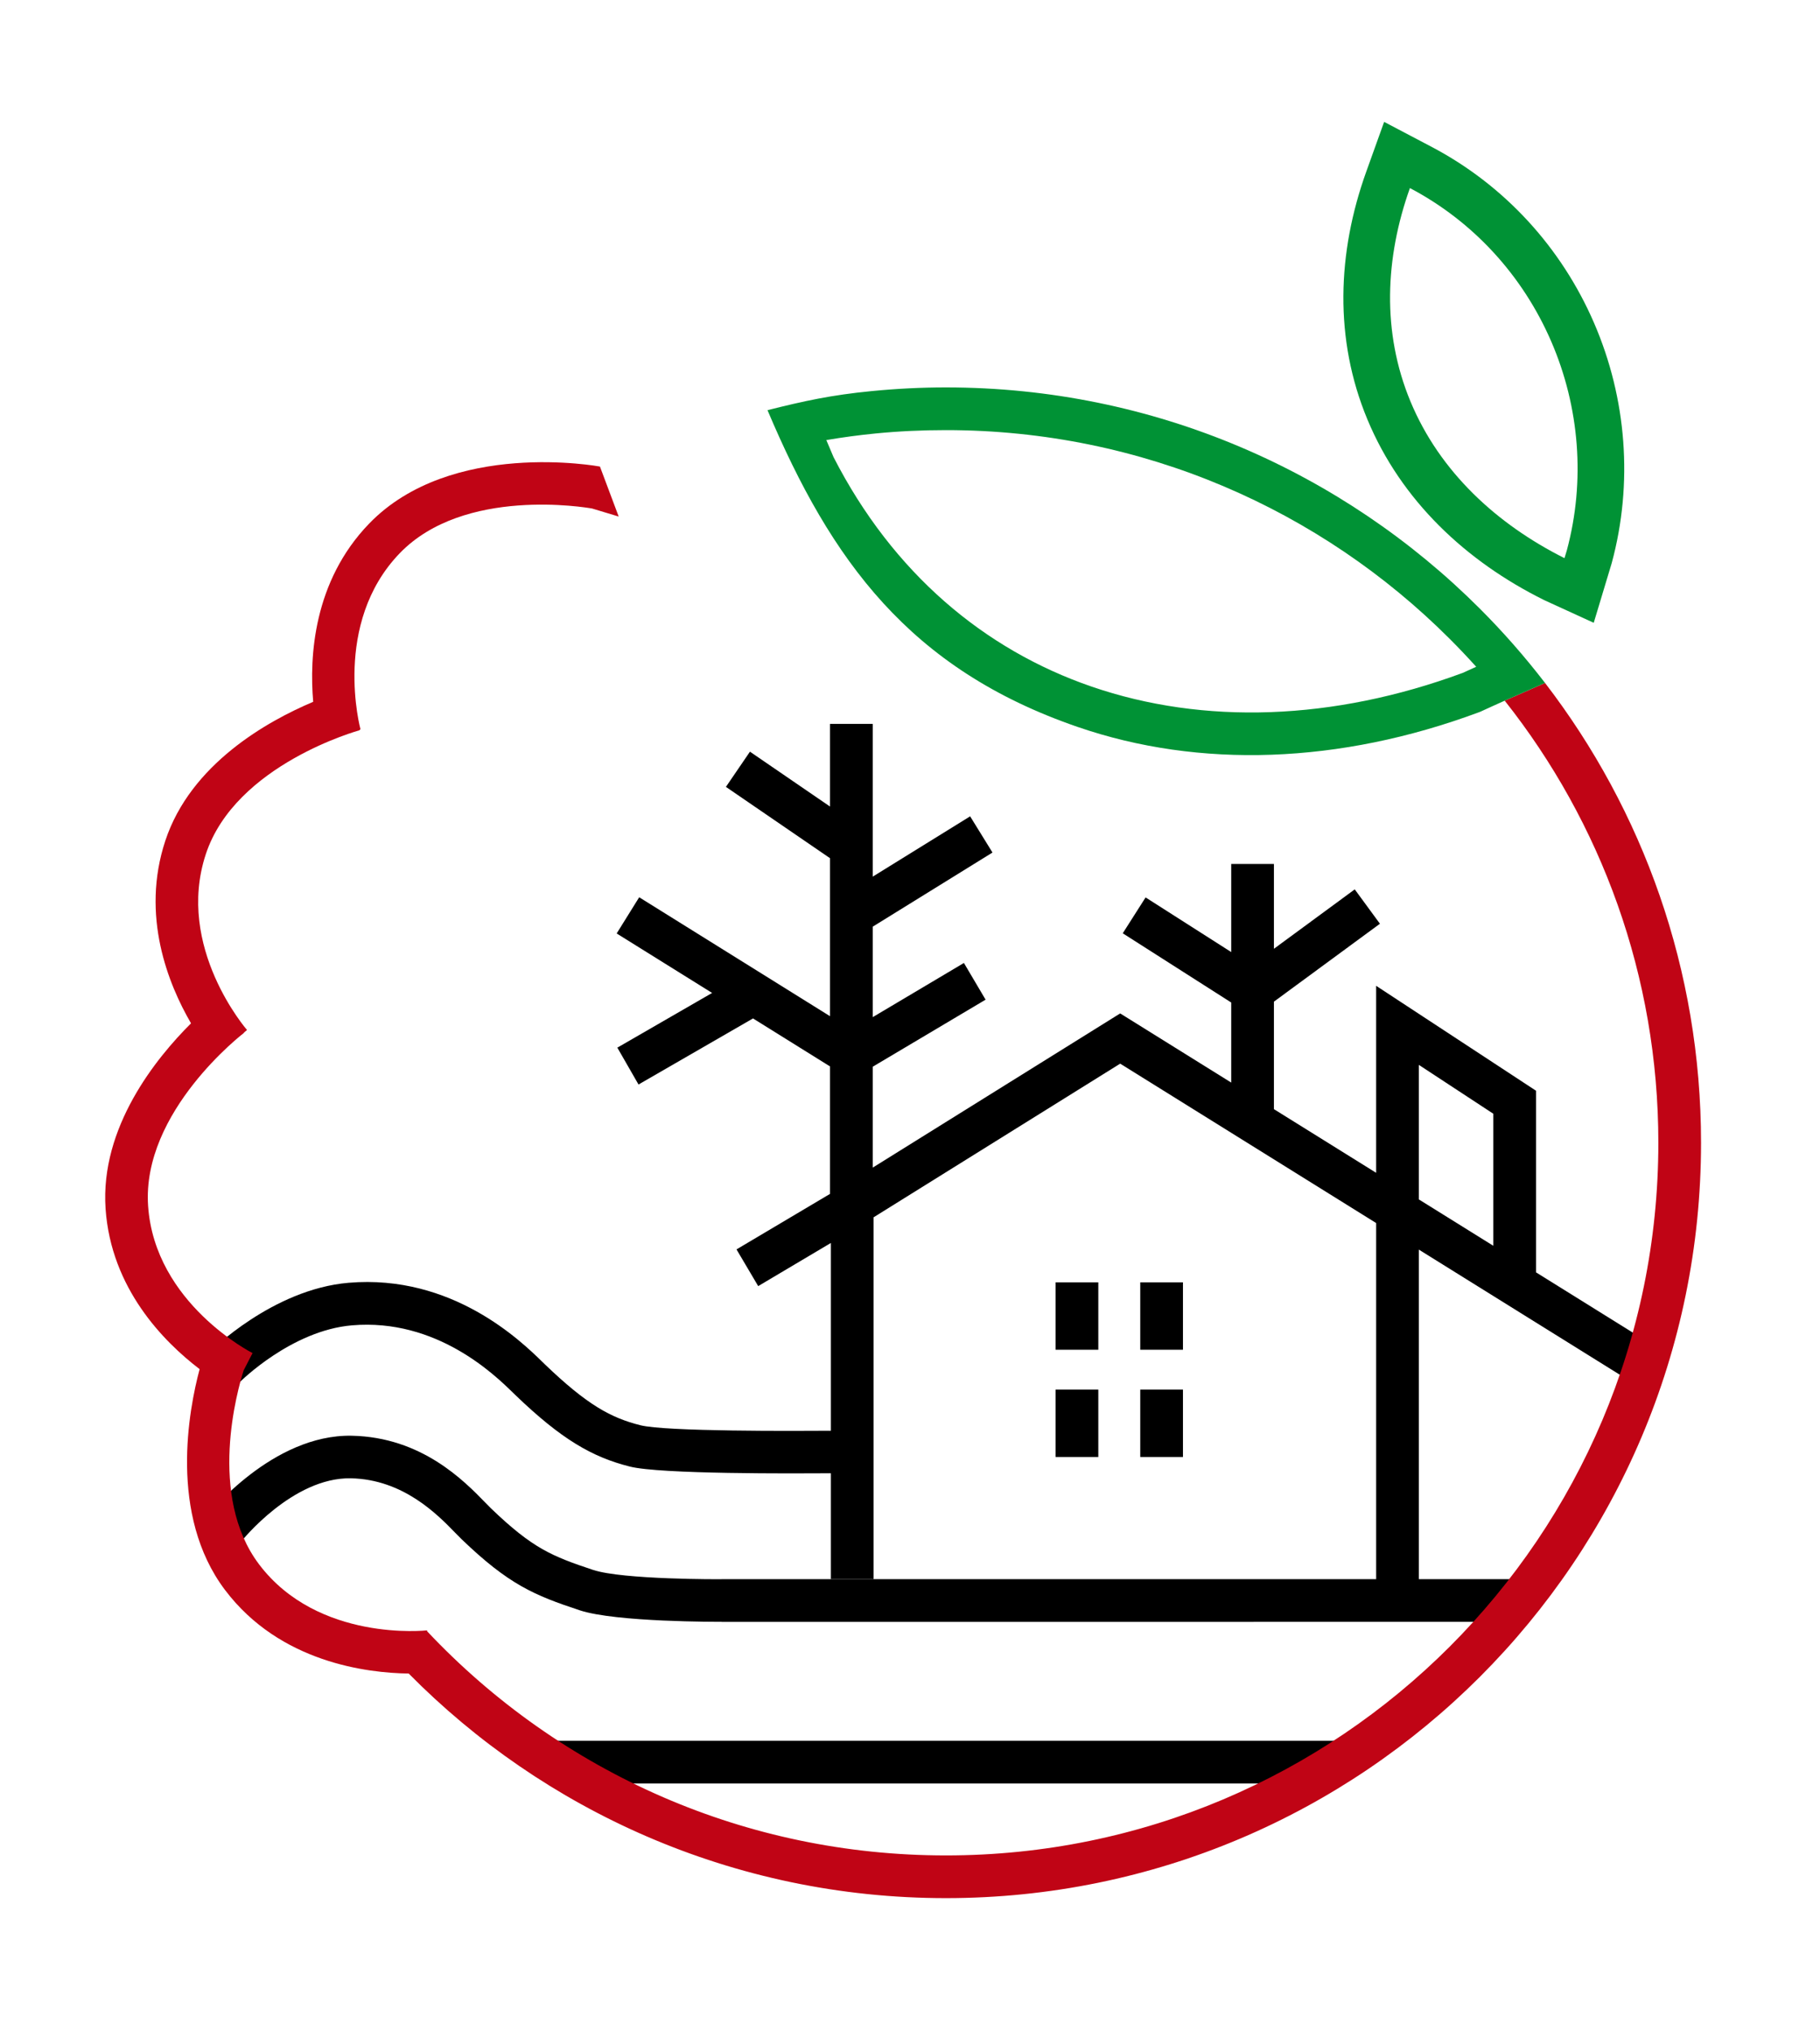 <?xml version="1.0" encoding="UTF-8" standalone="no"?> <svg xmlns:dc="http://purl.org/dc/elements/1.1/" xmlns:cc="http://creativecommons.org/ns#" xmlns:rdf="http://www.w3.org/1999/02/22-rdf-syntax-ns#" xmlns:svg="http://www.w3.org/2000/svg" xmlns="http://www.w3.org/2000/svg" xmlns:sodipodi="http://sodipodi.sourceforge.net/DTD/sodipodi-0.dtd" xmlns:inkscape="http://www.inkscape.org/namespaces/inkscape" version="1.1" width="204.276" height="227.89" id="svg30" viewBox="0 0 204.276 227.89" sodipodi:docname="logoMV.svg" inkscape:version="0.92.5 (2060ec1f9f, 2020-04-08)"><defs id="defs34"></defs><path inkscape:connector-curvature="0" id="path2" style="fill:#000000;fill-opacity:1;fill-rule:evenodd" d="m 61.958,195.328 h 88.419 v 4.792 H 61.958 Z M 23.568,151.674 c 0.02,-0.02 6.993,-7.01 15.55,-7.737 11.647,-0.99 19.388,6.564 21.761,8.879 0.087,0.085 0.165,0.161 0.26,0.253 2.373,2.283 4.258,3.811 5.962,4.86 1.611,0.992 3.103,1.57 4.755,1.987 2.892,0.731 17.424,0.645 21.453,0.621 l 0.393,-0.002 0.019,4.773 -0.393,0.002 c -4.169,0.025 -19.206,0.113 -22.633,-0.752 -2.09,-0.528 -4,-1.273 -6.103,-2.568 -2.009,-1.237 -4.151,-2.961 -6.767,-5.478 -0.063,-0.061 -0.165,-0.16 -0.279,-0.271 -2.005,-1.956 -8.545,-8.338 -18.036,-7.531 -6.812,0.578 -12.557,6.335 -12.573,6.351 z m -0.168,18.242 c 0.021,-0.026 7.182,-8.992 16.075,-8.818 7.846,0.154 12.623,5.065 14.993,7.503 0.248,0.255 0.465,0.478 0.64,0.647 2.343,2.254 4.073,3.606 5.753,4.564 1.692,0.965 3.418,1.583 5.699,2.34 3.355,1.112 14.393,1.048 14.425,1.048 l 0.009,-0.009 h 89.559 v 4.792 H 80.995 v -0.009 c -0.364,0.002 -11.88,0.052 -15.932,-1.291 -2.574,-0.854 -4.534,-1.558 -6.561,-2.714 -2.039,-1.163 -4.061,-2.728 -6.708,-5.275 -0.223,-0.215 -0.47,-0.469 -0.753,-0.759 -1.918,-1.972 -5.783,-5.946 -11.661,-6.061 -6.529,-0.128 -12.259,7.038 -12.275,7.058 z"></path><path inkscape:connector-curvature="0" id="path4" style="fill:#000000;fill-opacity:1;fill-rule:evenodd" d="m 138.193,121.473 v -5.558 -3.426 l -12.176,-7.768 2.564,-4.025 9.612,6.132 v -9.888 h 4.792 v 9.519 l 9.071,-6.666 2.827,3.856 -11.898,8.743 v 12.062 l 11.473,7.142 v -20.982 l 17.945,11.773 v 20.379 l 14.387,8.956 -2.527,4.062 -25.012,-15.57 v 38.192 h -4.792 V 137.233 l -28.73,-17.885 -27.679,17.243 v 40.598 h -4.792 v -37.721 l -8.159,4.841 -2.434,-4.118 10.497,-6.229 V 122.54 119.66 l -8.645,-5.386 -12.85,7.415 -2.377,-4.137 10.637,-6.138 -10.712,-6.674 2.527,-4.062 21.42,13.346 V 96.297 l -11.685,-8.004 2.696,-3.95 8.989,6.157 v -9.276 h 4.792 v 12.559 1.257 3.325 l 10.933,-6.767 2.509,4.062 -13.442,8.319 v 10.151 l 10.235,-6.079 2.433,4.118 -12.668,7.524 v 11.321 l 27.774,-17.302 z m 21.057,13.108 8.361,5.204 v -14.815 l -8.361,-5.485 z"></path><path inkscape:connector-curvature="0" id="path6" style="fill:#000000;fill-opacity:1;fill-rule:evenodd" d="m 123.274,155.923 v 7.56 h -4.792 v -7.56 z m 0,-12.034 v 7.56 h -4.792 v -7.56 z m 9.501,0 v 7.56 h -4.792 v -7.56 z m 0,12.034 v 7.56 h -4.792 v -7.56 z"></path><path inkscape:connector-curvature="0" id="path23" style="fill:#c00415;fill-rule:evenodd" d="m 47.943,183.042 c 7.435,7.894 16.448,14.274 26.529,18.631 9.702,4.193 20.418,6.516 31.696,6.516 22.082,0 42.073,-8.95 56.543,-23.421 14.47,-14.47 23.421,-34.461 23.421,-56.543 0,-18.74 -6.448,-35.974 -17.244,-49.606 0.467,-0.205 4.528,-1.988 4.527,-1.988 10.981,14.29 17.509,32.18 17.509,51.594 0,23.404 -9.487,44.593 -24.825,59.931 -15.338,15.338 -36.527,24.825 -59.931,24.825 -11.914,0 -23.271,-2.47 -33.587,-6.928 -10.069,-4.351 -19.121,-10.592 -26.709,-18.273 -4.613,-0.058 -14.445,-1.21 -20.613,-9.372 -6.367,-8.424 -4.047,-20.325 -2.853,-24.783 -4.031,-3.073 -9.945,-9.053 -10.556,-18.002 -0.624,-9.139 5.668,-16.897 9.591,-20.799 -2.557,-4.396 -5.661,-12.073 -2.89,-20.476 2.847,-8.633 11.482,-13.439 16.602,-15.6 -0.434,-5.037 0.005,-13.505 6.279,-19.996 9.187,-9.503 25.833,-6.414 25.881,-6.405 l 0.026,0.006 2.103,5.607 -2.98,-0.9 v -1e-4 c -0.668,-0.119 -14.374,-2.453 -21.586,5.006 -7.642,7.905 -4.421,19.746 -4.412,19.78 l -0.108,0.028 0.017,0.061 c -0.04,0.011 -13.944,3.814 -17.274,13.912 -3.443,10.442 4.604,19.697 4.627,19.724 l -0.369,0.316 0.014,0.018 c -0.033,0.025 -11.473,8.787 -10.748,19.402 0.748,10.962 11.693,16.5 11.724,16.516 l -0.996,1.931 c -0.695,2.188 -4.083,14.086 1.726,21.773 6.627,8.768 18.82,7.415 18.855,7.411 z"></path><path inkscape:connector-curvature="0" id="path25" style="fill:#009235;fill-rule:evenodd" d="m 180.904,63.158 -0.015,0.059 -2.009,6.665 -5.519,-2.526 -0.061,-0.03 c -8.754,-4.339 -16.036,-11.154 -19.827,-20.27 -3.748,-9.01 -3.39,-18.7 -0.124,-27.796 l 2.005,-5.585 5.318,2.797 c 8.184,4.304 14.572,11.282 18.241,19.759 3.67,8.477 4.405,18.004 1.992,26.927 z m -22.656,-42.054 c -2.792,7.829 -3.166,16.18 0.063,23.944 3.292,7.915 9.71,13.776 17.273,17.574 l 0.013,0.006 0.272,-0.903 c 2.083,-7.766 1.427,-16.052 -1.765,-23.424 -3.192,-7.373 -8.737,-13.451 -15.856,-17.198 z"></path><path inkscape:connector-curvature="0" id="path27" style="fill:#009235;fill-rule:evenodd" d="m 166.127,79.871 -0.15,0.056 c -15.616,5.803 -31.366,6.342 -45.032,1.636 -18.882,-6.502 -27.677,-18.691 -34.801,-35.54 4.164,-1.045 7.161,-1.698 11.689,-2.14 2.795,-0.273 5.575,-0.413 8.334,-0.413 23.404,0 44.593,9.487 59.931,24.825 2.615,2.615 5.059,5.4 7.316,8.337 l -4.526,1.988 c -0.923,0.406 -1.843,0.836 -2.762,1.252 z m -73.38,-30.491 0.806,1.905 c 6.672,13.019 16.919,21.606 28.947,25.748 12.594,4.337 27.167,3.831 41.677,-1.531 l 1.511,-0.685 c -0.956,-1.063 -1.942,-2.101 -2.976,-3.135 -14.47,-14.47 -34.461,-23.421 -56.543,-23.421 -2.714,0 -5.343,0.127 -7.884,0.376 -1.843,0.18 -3.69,0.428 -5.537,0.742 z"></path></svg> 